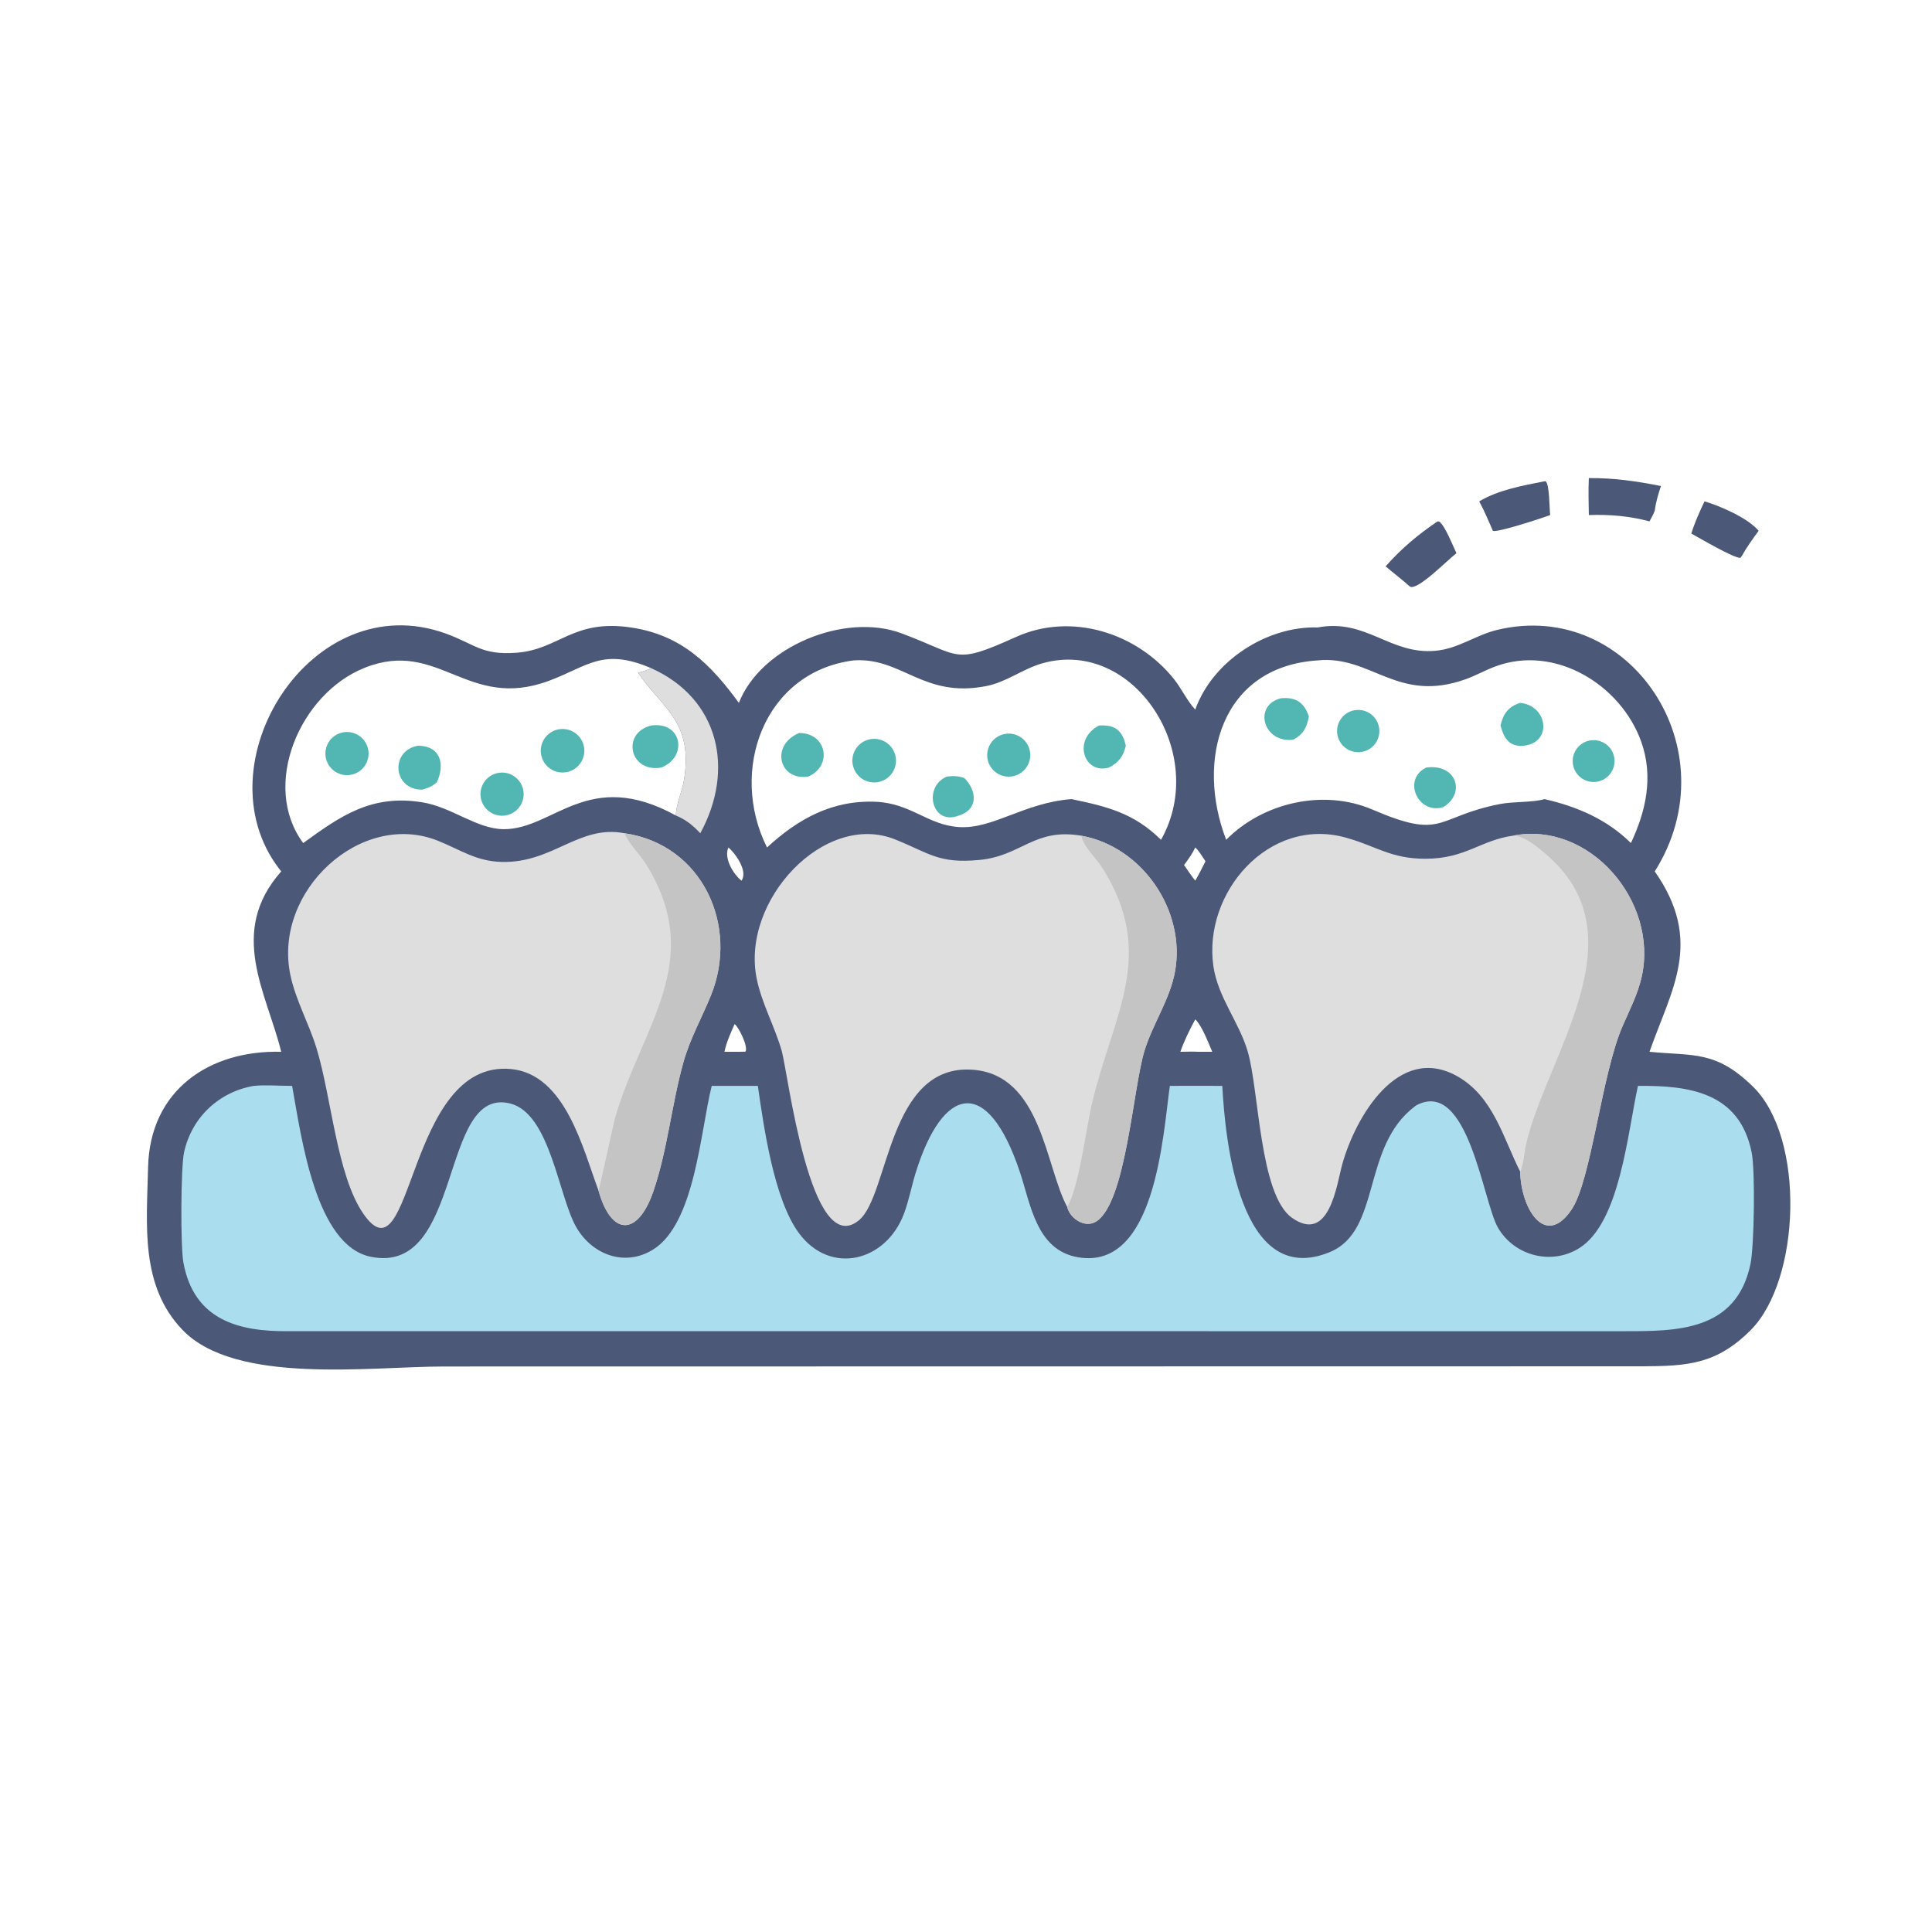 <?xml version="1.0" encoding="utf-8" ?>
<svg xmlns="http://www.w3.org/2000/svg" xmlns:xlink="http://www.w3.org/1999/xlink" width="1024" height="1024">
	<path fill="#4B5878" transform="scale(2 2)" d="M349.195 166.284C362.117 163.857 368.355 173.577 380.463 172.46C386.542 171.899 391.042 168.295 396.804 166.919C432.007 158.51 458.845 198.737 438.529 230.933C451.579 249.591 442.907 262.21 437.139 278.734C448.926 279.886 454.698 278.344 464.549 287.963C478.523 301.609 477.174 339.252 463.941 352.507C454.816 361.647 447.061 362.005 435.343 362.088L117.663 362.135C98.097 362.144 62.443 367.065 48.384 352.457C37.104 340.736 38.888 324.67 39.24 309.373C39.712 288.833 55.504 278.255 74.524 278.734C70.708 263.175 60.249 247.076 74.524 230.933L73.948 230.186C52.852 202.577 82.471 154.969 118.169 167.907C125.892 170.706 127.623 173.679 136.884 172.982C148.253 172.128 151.835 163.947 167.385 166.314C180.614 168.327 188.264 175.945 195.812 186.27C201.588 171.421 223.794 162.214 238.86 167.822C255.013 173.834 252.448 176.37 269.302 168.779C283.885 162.21 301.241 167.664 311.069 179.904C313.146 182.491 314.492 185.604 316.758 188.048C321.322 175.196 335.708 165.869 349.195 166.284ZM324.95 222.557C334.723 212.645 350.798 208.992 363.744 214.56C382.769 222.743 380.211 216.49 397.483 213.08C401.065 212.373 406.199 212.702 409.312 211.774C417.927 213.74 425.866 217.132 432.205 223.418C436.242 214.882 438.211 205.761 434.951 196.59C429.582 181.486 412.131 170.743 396.319 176.6C393.677 177.578 391.207 178.989 388.553 179.951C370.31 186.563 363.456 173.576 349.195 175.014C323.53 176.67 316.819 201.468 324.95 222.557ZM283.964 211.774C293.498 213.76 300.5 215.479 307.68 222.557C320.551 199.803 300.46 168.936 276.262 175.776C271.006 177.261 266.793 180.762 261.324 181.826C244.602 185.08 239.052 174.127 226.201 175.014C202.426 178.081 193.09 204.26 203.268 224.588C211.516 216.985 220.584 211.98 232.113 212.48C241.443 212.884 245.861 218.667 254.183 219.184C263.162 219.742 271.471 212.702 283.964 211.774ZM193.034 224.588C191.762 227.389 194.297 231.629 196.507 233.388C198.325 230.778 194.702 225.962 193.034 224.588ZM80.353 223.418C90.254 216.258 98.411 210.422 111.939 212.627C119.758 213.902 126.302 219.668 133.428 219.74C146.724 219.874 155.794 203.313 179.119 216.118C179.149 213.155 180.737 209.858 181.242 206.877C183.891 191.249 175.472 187.709 169.118 178.313C170.304 177.956 171.479 177.636 172.593 177.086C159.722 171.57 155.844 176.553 145.512 180.408C123.89 188.476 116.285 169.178 96.687 176.952C79.414 183.803 69.058 208.217 80.353 223.418ZM313.788 229.248C314.748 230.654 315.704 232.05 316.758 233.388C317.729 231.703 318.604 229.985 319.466 228.241C318.653 227.088 317.794 225.516 316.758 224.588C315.943 226.32 314.916 227.713 313.788 229.248ZM312.808 278.734C314.389 278.726 316.006 278.647 317.582 278.734L321.256 278.734C320.299 276.482 318.476 271.709 316.758 270.143C315.243 272.947 313.865 275.718 312.808 278.734ZM194.679 271.392C193.622 273.781 192.523 276.162 191.989 278.734L195.812 278.734L197.54 278.703C198.406 277.493 195.731 272.109 194.679 271.392Z"/>
	<path fill="#AADDED" transform="scale(2 2)" d="M188.615 287.771L200.839 287.771C202.414 298.754 205.117 317.835 211.706 326.768C220.013 338.028 234.747 334.416 239.551 321.666C240.889 318.115 241.568 314.301 242.7 310.675C249.819 287.86 261.633 284.814 270.256 310.518C273.149 319.142 274.62 331.287 285.671 333.186C306.295 336.73 308.188 300.654 310.02 287.771C314.651 287.72 319.287 287.77 323.919 287.771C324.693 301.92 328.387 341.665 352.374 331.835C366.179 326.177 360.696 303.909 375.023 293.145L375.314 292.931C389.101 285.59 392.978 318.475 396.978 325.35C401.358 332.877 411.244 335.39 418.599 330.713C429.288 323.917 431.283 300.485 434.072 287.771C447.627 287.64 461.007 289.427 464.212 305.432C465.176 310.249 464.896 330.194 463.889 335.004C460.146 352.881 444.208 352.783 430.391 352.782L76.277 352.78C63.395 352.874 51.343 349.936 48.582 334.465C47.828 330.237 47.9 309.4 48.776 305.382C50.782 296.186 57.957 289.37 67.246 287.771C70.567 287.454 74.069 287.786 77.416 287.771C79.89 301.525 83.644 330.068 98.243 333.055C122.925 338.103 116.354 287.697 135.211 292.442C145.844 295.117 147.997 317.1 152.76 325.293C156.971 332.536 165.595 335.771 173.033 331.174C184.203 324.27 185.584 299.813 188.615 287.771Z"/>
	<path fill="#DFDEDE" transform="scale(2 2)" d="M402.868 310.506C398.317 301.531 395.732 290.451 385.982 285.106C370.487 276.61 359.205 296.041 355.726 308.501C354.253 313.776 352.35 329.749 342.398 322.735C333.74 316.633 333.71 288.851 330.621 278.527C328.293 270.751 322.753 264.233 321.568 256.091C318.739 236.666 336.18 216.346 356.583 221.957C364.666 224.179 368.563 227.62 377.879 227.578C388.414 227.53 392.312 222.697 400.896 221.469C421.226 217.476 439.533 238.846 435.066 258.855C434.028 263.503 431.841 267.675 429.963 272.01C424.412 284.825 421.707 312.815 416.478 320.557C409.415 331.016 403.015 320.052 402.868 310.506Z"/>
	<path fill="#C5C4C4" transform="scale(2 2)" d="M400.896 221.469C421.226 217.476 439.533 238.846 435.066 258.855C434.028 263.503 431.841 267.675 429.963 272.01C424.412 284.825 421.707 312.815 416.478 320.557C409.415 331.016 403.015 320.052 402.868 310.506C403.805 308.544 403.907 305.482 404.408 303.304C409.796 279.854 434.73 248.658 410.44 227.035C408.27 225.103 403.936 221.294 400.896 221.469Z"/>
	<path fill="#DFDEDE" transform="scale(2 2)" d="M158.606 315.495C154.484 304.518 149.869 284.69 135.422 283.309C107.62 280.652 109.513 340.715 96.312 321.684C89.27 311.534 87.89 290.981 83.888 277.815C81.885 271.228 78.331 265.048 76.935 258.31C72.352 236.193 95.611 214.634 116.055 222.808C122.065 225.211 126.102 228.225 132.891 228.418C146.489 228.805 153.434 218.477 165.506 220.821C186.015 223.778 195.964 245.211 188.38 263.856C185.975 269.77 182.882 275.229 181.138 281.425C177.978 292.651 176.94 304.583 173.182 315.614C169.041 327.767 161.965 327.642 158.606 315.495Z"/>
	<path fill="#C5C4C4" transform="scale(2 2)" d="M165.506 220.821C186.015 223.778 195.964 245.211 188.38 263.856C185.975 269.77 182.882 275.229 181.138 281.425C177.978 292.651 176.94 304.583 173.182 315.614C169.041 327.767 161.965 327.642 158.606 315.495C158.883 315.147 162.481 298.011 163.105 295.885C170.173 271.821 186.978 254.74 171.351 229.24C169.558 226.315 166.899 224.001 165.506 220.821Z"/>
	<path fill="#DFDEDE" transform="scale(2 2)" d="M282.81 319.853C276.995 308.979 276.028 284.89 257.837 283.498C235.329 281.777 235.644 316.716 227.653 323.359C214.719 334.11 208.824 284.262 207.156 278.463C205.292 271.984 201.85 265.892 200.521 259.295C196.343 238.558 218.553 214.938 237.236 222.462C246.444 226.17 248.707 228.894 259.487 227.901C270.752 226.863 274.032 219.353 286.551 221.469C302.727 224.376 314.293 241.315 311.396 257.437C310.068 264.827 305.513 271.277 303.309 278.428C300.222 288.441 298.428 318.451 290.606 323.648C287.621 325.632 283.597 323.012 282.81 319.853Z"/>
	<path fill="#C5C4C4" transform="scale(2 2)" d="M286.551 221.469C302.727 224.376 314.293 241.315 311.396 257.437C310.068 264.827 305.513 271.277 303.309 278.428C300.222 288.441 298.428 318.451 290.606 323.648C287.621 325.632 283.597 323.012 282.81 319.853C285.92 314.779 287.823 299.044 289.391 292.398C294.966 268.764 306.674 253.156 292.17 230.037C290.556 227.464 287.137 224.429 286.551 221.469Z"/>
	<path fill="#52B6B3" transform="scale(2 2)" d="M339.396 185.056C343.35 184.657 345.606 186.122 346.868 189.881C346.3 192.757 345.457 194.601 342.68 196.039C334.74 196.955 332.039 186.966 339.396 185.056Z"/>
	<path fill="#52B6B3" transform="scale(2 2)" d="M402.868 186.27C410.131 186.977 411.508 196.684 403.928 197.61C400.055 198.033 398.575 195.744 397.652 192.264C398.359 189.206 399.699 187.254 402.868 186.27Z"/>
	<path fill="#52B6B3" transform="scale(2 2)" d="M358.858 188.237C360.842 187.845 362.883 188.553 364.199 190.088C365.516 191.624 365.903 193.749 365.212 195.65C364.522 197.551 362.861 198.933 360.866 199.266C359.307 199.527 357.71 199.116 356.469 198.137C355.228 197.157 354.459 195.699 354.35 194.121C354.156 191.305 356.088 188.783 358.858 188.237Z"/>
	<path fill="#52B6B3" transform="scale(2 2)" d="M421.501 196.208C424.536 195.752 427.364 197.848 427.811 200.884C428.257 203.921 426.152 206.742 423.115 207.179C420.09 207.614 417.284 205.521 416.839 202.498C416.395 199.475 418.48 196.662 421.501 196.208Z"/>
	<path fill="#52B6B3" transform="scale(2 2)" d="M377.987 203.408C385.976 202.303 388.575 210.246 382.421 213.926C375.683 215.881 371.564 206.47 377.987 203.408Z"/>
	<path fill="#52B6B3" transform="scale(2 2)" d="M230.075 196.022C231.806 195.525 233.67 195.864 235.115 196.939C236.56 198.013 237.422 199.7 237.446 201.5C237.48 204.08 235.801 206.369 233.33 207.112C230.26 208.034 227.026 206.281 226.123 203.205C225.22 200.129 226.993 196.906 230.075 196.022Z"/>
	<path fill="#52B6B3" transform="scale(2 2)" d="M266.795 194.432C269.879 194.147 272.627 196.373 272.989 199.45C273.351 202.526 271.193 205.329 268.127 205.767C266.074 206.06 264.025 205.217 262.772 203.565C261.519 201.914 261.26 199.712 262.096 197.815C262.931 195.918 264.73 194.623 266.795 194.432Z"/>
	<path fill="#52B6B3" transform="scale(2 2)" d="M211.773 194.256C219.128 194.221 220.713 202.983 214.184 205.801C206.422 206.984 204.097 197.449 211.773 194.256Z"/>
	<path fill="#52B6B3" transform="scale(2 2)" d="M291.275 192.264C295.473 192.022 297.408 193.499 298.35 197.61C297.739 200.38 296.47 202.065 293.895 203.408C287.172 205.346 284.156 195.892 291.275 192.264Z"/>
	<path fill="#52B6B3" transform="scale(2 2)" d="M250.933 205.801C252.613 205.584 253.917 205.625 255.53 206.171C259.012 209.574 259.202 214.614 254.124 216.118C246.948 218.979 244.472 208.495 250.933 205.801Z"/>
	<path fill="#52B6B3" transform="scale(2 2)" d="M172.593 192.264C180.739 191.134 182.363 200.564 175.262 203.408C166.857 204.889 164.563 194.222 172.593 192.264Z"/>
	<path fill="#52B6B3" transform="scale(2 2)" d="M110.868 197.61C116.868 197.756 117.928 202.582 115.778 207.313C114.521 208.38 113.46 208.842 111.863 209.272C103.98 209.263 103.391 198.779 110.868 197.61Z"/>
	<path fill="#52B6B3" transform="scale(2 2)" d="M147.177 193.505C149.14 192.819 151.32 193.241 152.884 194.61C154.449 195.979 155.157 198.084 154.737 200.12C154.318 202.157 152.835 203.81 150.857 204.449C147.848 205.42 144.618 203.791 143.61 200.795C142.603 197.798 144.193 194.549 147.177 193.505Z"/>
	<path fill="#52B6B3" transform="scale(2 2)" d="M91.148 194.042C93.189 193.749 95.229 194.577 96.489 196.209C97.749 197.84 98.034 200.024 97.235 201.924C96.436 203.824 94.676 205.148 92.628 205.388C89.518 205.753 86.692 203.551 86.287 200.446C85.882 197.341 88.049 194.487 91.148 194.042Z"/>
	<path fill="#52B6B3" transform="scale(2 2)" d="M132.308 204.788C135.423 204.38 138.284 206.56 138.716 209.672C139.148 212.784 136.989 215.661 133.881 216.117C130.739 216.578 127.824 214.39 127.387 211.245C126.95 208.1 129.16 205.201 132.308 204.788Z"/>
	<path fill="#DFDEDE" transform="scale(2 2)" d="M172.593 177.086C190.593 185.16 194.795 203.943 185.585 220.821C183.564 218.675 181.85 217.272 179.119 216.118C179.149 213.155 180.737 209.858 181.242 206.877C183.891 191.249 175.472 187.709 169.118 178.313C170.304 177.956 171.479 177.636 172.593 177.086Z"/>
	<path fill="#4B5878" transform="scale(2 2)" d="M421.06 126.704C427.642 126.628 433.747 127.525 440.167 128.803C439.443 131 438.822 133.034 438.529 135.34C438.17 136.316 437.617 137.248 437.139 138.172C431.898 136.754 426.475 136.295 421.06 136.499C420.998 133.233 420.906 129.969 421.06 126.704Z"/>
	<path fill="#4B5878" transform="scale(2 2)" d="M380.977 138.172L381.416 138.22C382.986 139.361 385.049 144.697 385.974 146.597C383.372 148.617 375.501 156.724 373.612 155.426C371.565 153.565 369.301 151.902 367.205 150.088C371.259 145.488 375.883 141.573 380.977 138.172Z"/>
	<path fill="#4B5878" transform="scale(2 2)" d="M409.312 127.547L409.608 127.535C410.681 128.362 410.579 134.827 410.816 136.499C409.097 137.146 396.696 141.258 395.619 140.668C394.489 138.022 393.363 135.407 392.011 132.864C397.093 129.831 403.558 128.673 409.312 127.547Z"/>
	<path fill="#4B5878" transform="scale(2 2)" d="M451.713 132.864C455.977 134.142 463.154 137.24 466.065 140.668C464.45 142.869 462.9 144.997 461.572 147.392L461.227 147.812C459.728 148.106 450.222 142.484 448.213 141.397C449.13 138.457 450.396 135.641 451.713 132.864Z"/>
</svg>
